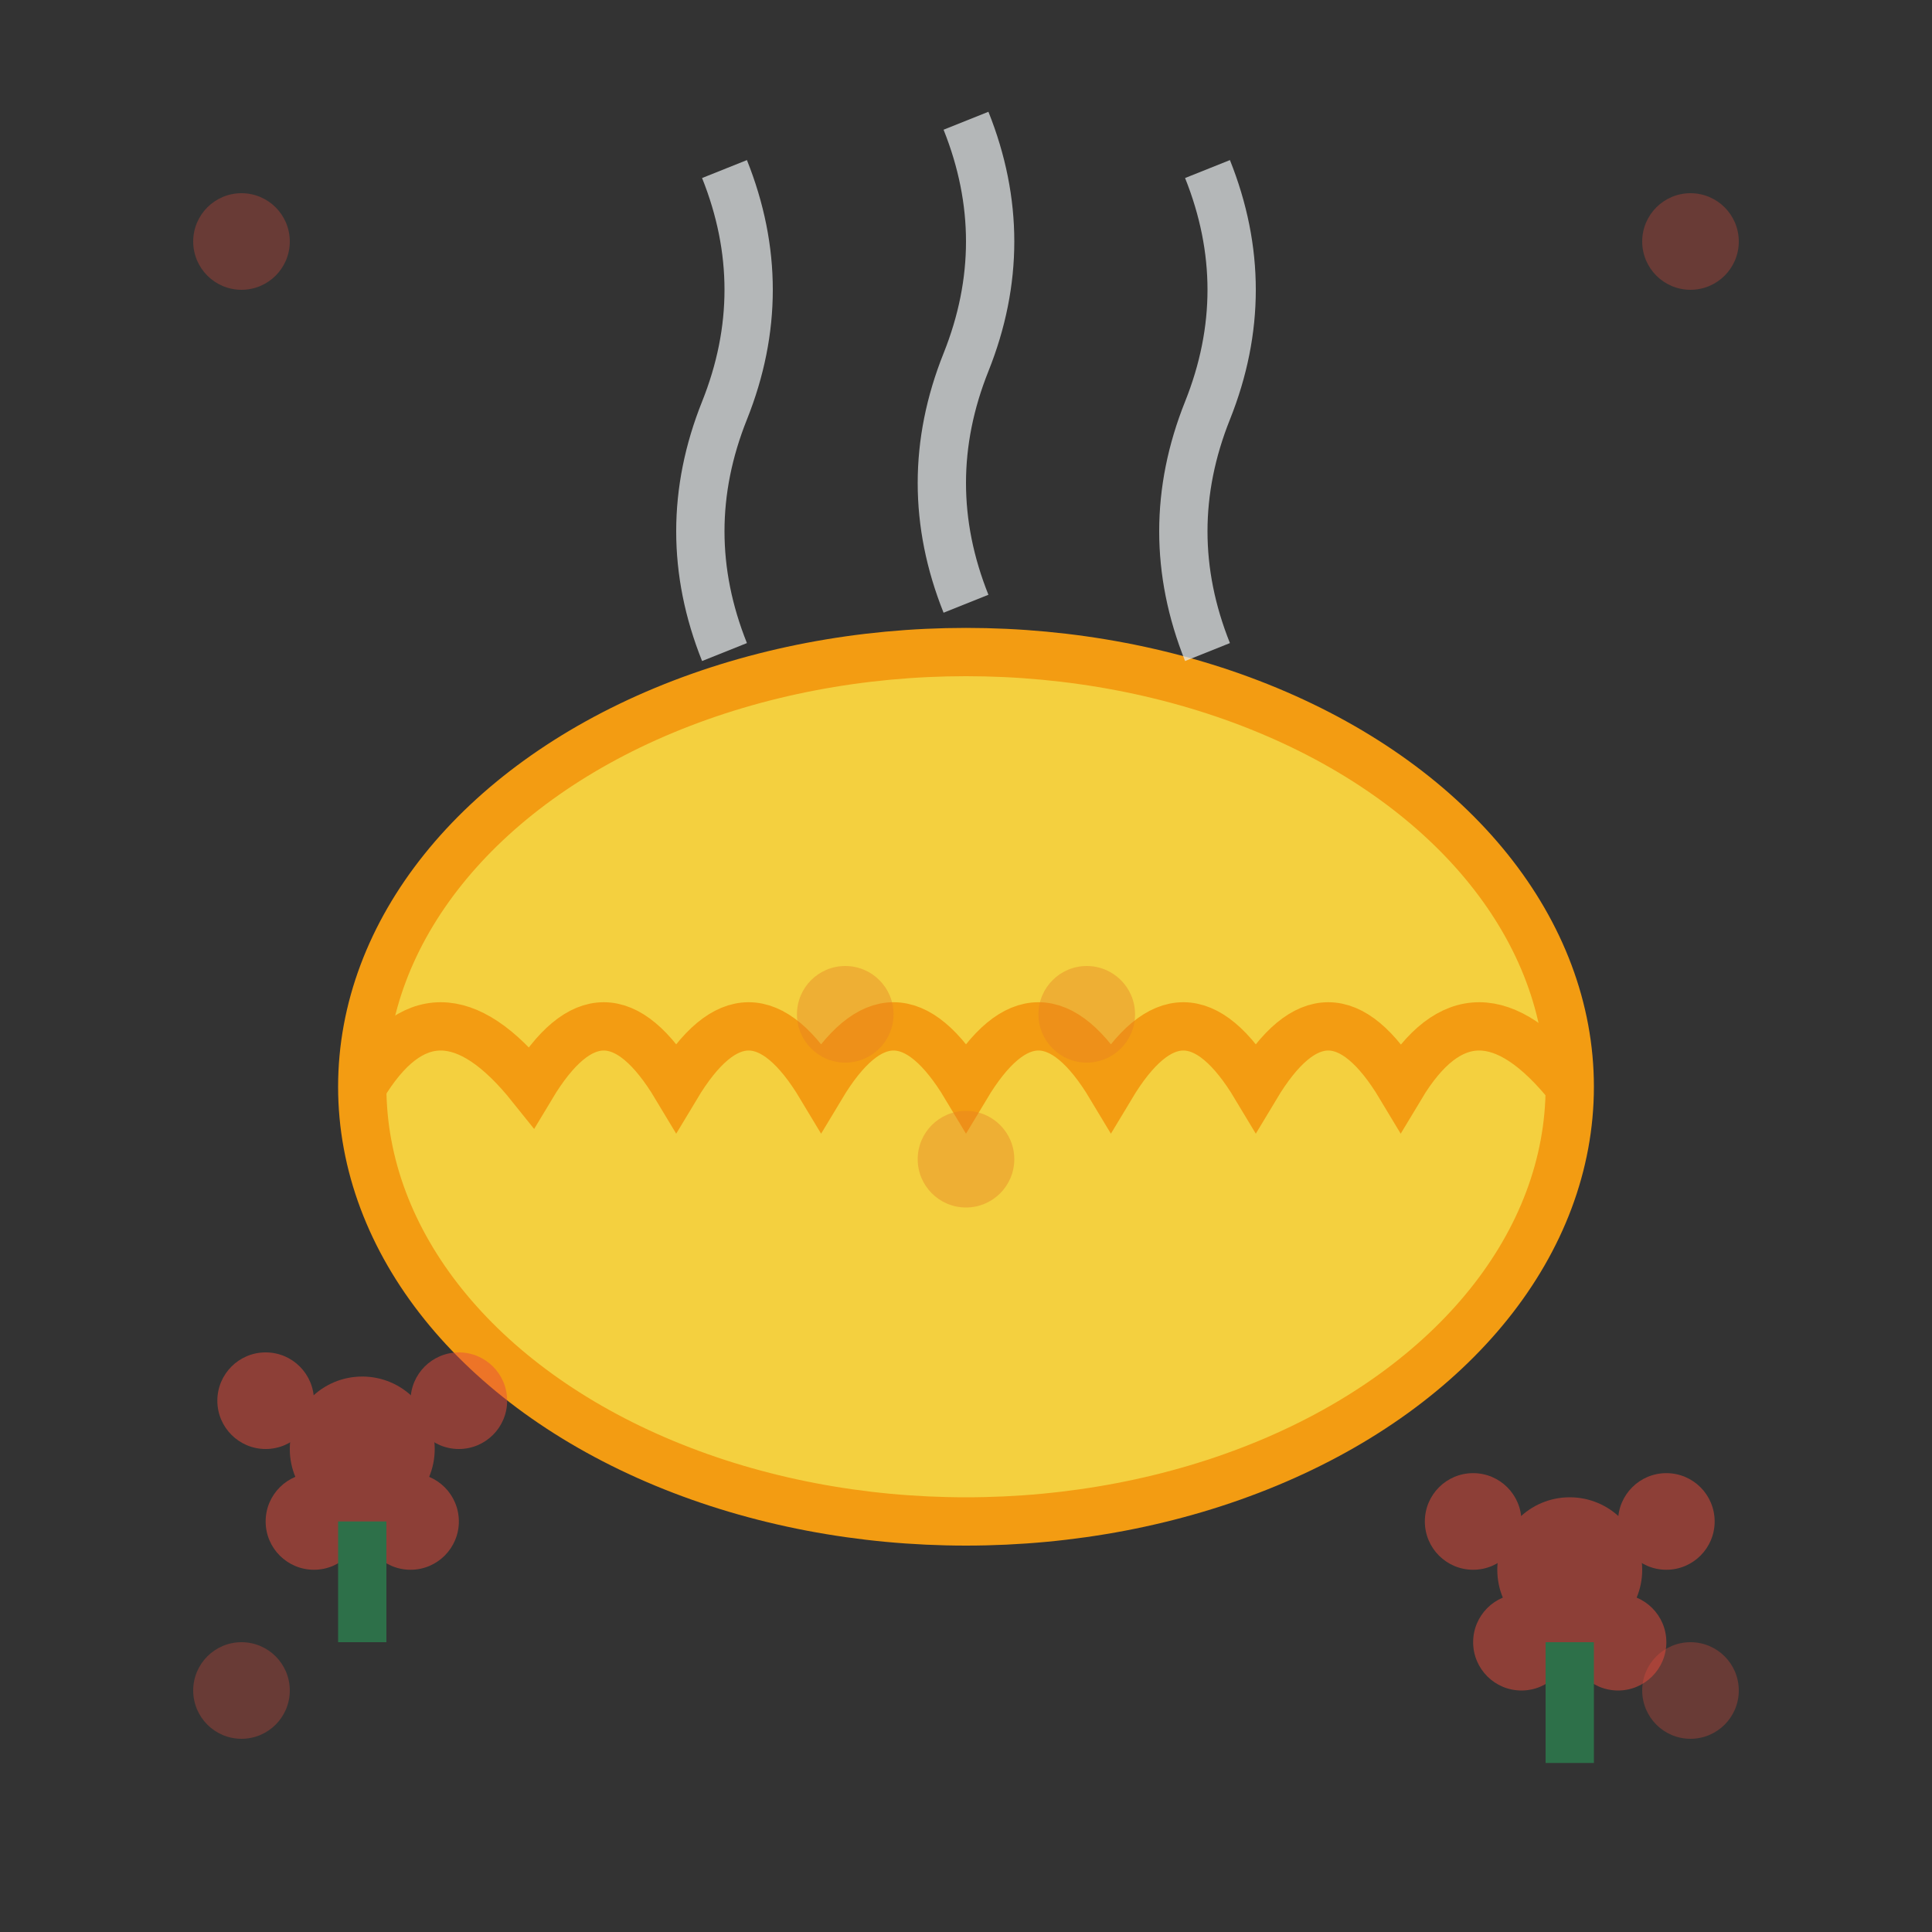 <svg width="80" height="80" viewBox="0 0 80 80" fill="none" xmlns="http://www.w3.org/2000/svg">
  <rect x="0" y="0" width="80" height="80" fill="#333333" stroke="none"/>
  <!-- Pierogi shape -->
  <ellipse cx="40" cy="45" rx="25" ry="18" fill="#f4d03f" stroke="#f39c12" stroke-width="2"/>
  
  <!-- Pierogi edge crimping -->
  <path d="M15 45 Q18 40 22 45 Q25 40 28 45 Q31 40 34 45 Q37 40 40 45 Q43 40 46 45 Q49 40 52 45 Q55 40 58 45 Q61 40 65 45" 
        stroke="#f39c12" stroke-width="2" fill="none"/>
  
  <!-- Traditional Polish pattern on pierogi -->
  <g opacity="0.4">
    <circle cx="35" cy="42" r="2" fill="#e67e22"/>
    <circle cx="45" cy="42" r="2" fill="#e67e22"/>
    <circle cx="40" cy="48" r="2" fill="#e67e22"/>
  </g>
  
  <!-- Steam -->
  <path d="M30 27 Q28 22 30 17 Q32 12 30 7" stroke="#ecf0f1" stroke-width="2" fill="none" opacity="0.7"/>
  <path d="M40 25 Q38 20 40 15 Q42 10 40 5" stroke="#ecf0f1" stroke-width="2" fill="none" opacity="0.7"/>
  <path d="M50 27 Q48 22 50 17 Q52 12 50 7" stroke="#ecf0f1" stroke-width="2" fill="none" opacity="0.7"/>
  
  <!-- Traditional decorative border -->
  <g opacity="0.3">
    <circle cx="10" cy="10" r="2" fill="#e74c3c"/>
    <circle cx="70" cy="10" r="2" fill="#e74c3c"/>
    <circle cx="10" cy="70" r="2" fill="#e74c3c"/>
    <circle cx="70" cy="70" r="2" fill="#e74c3c"/>
  </g>
  
  <!-- Polish folk art flowers -->
  <g transform="translate(15, 60)" opacity="0.5">
    <circle cx="0" cy="0" r="3" fill="#e74c3c"/>
    <circle cx="-4" cy="-2" r="2" fill="#e74c3c"/>
    <circle cx="4" cy="-2" r="2" fill="#e74c3c"/>
    <circle cx="-2" cy="3" r="2" fill="#e74c3c"/>
    <circle cx="2" cy="3" r="2" fill="#e74c3c"/>
    <line x1="0" y1="3" x2="0" y2="8" stroke="#27ae60" stroke-width="2"/>
  </g>
  
  <g transform="translate(65, 65)" opacity="0.5">
    <circle cx="0" cy="0" r="3" fill="#e74c3c"/>
    <circle cx="-4" cy="-2" r="2" fill="#e74c3c"/>
    <circle cx="4" cy="-2" r="2" fill="#e74c3c"/>
    <circle cx="-2" cy="3" r="2" fill="#e74c3c"/>
    <circle cx="2" cy="3" r="2" fill="#e74c3c"/>
    <line x1="0" y1="3" x2="0" y2="8" stroke="#27ae60" stroke-width="2"/>
  </g>
</svg>
